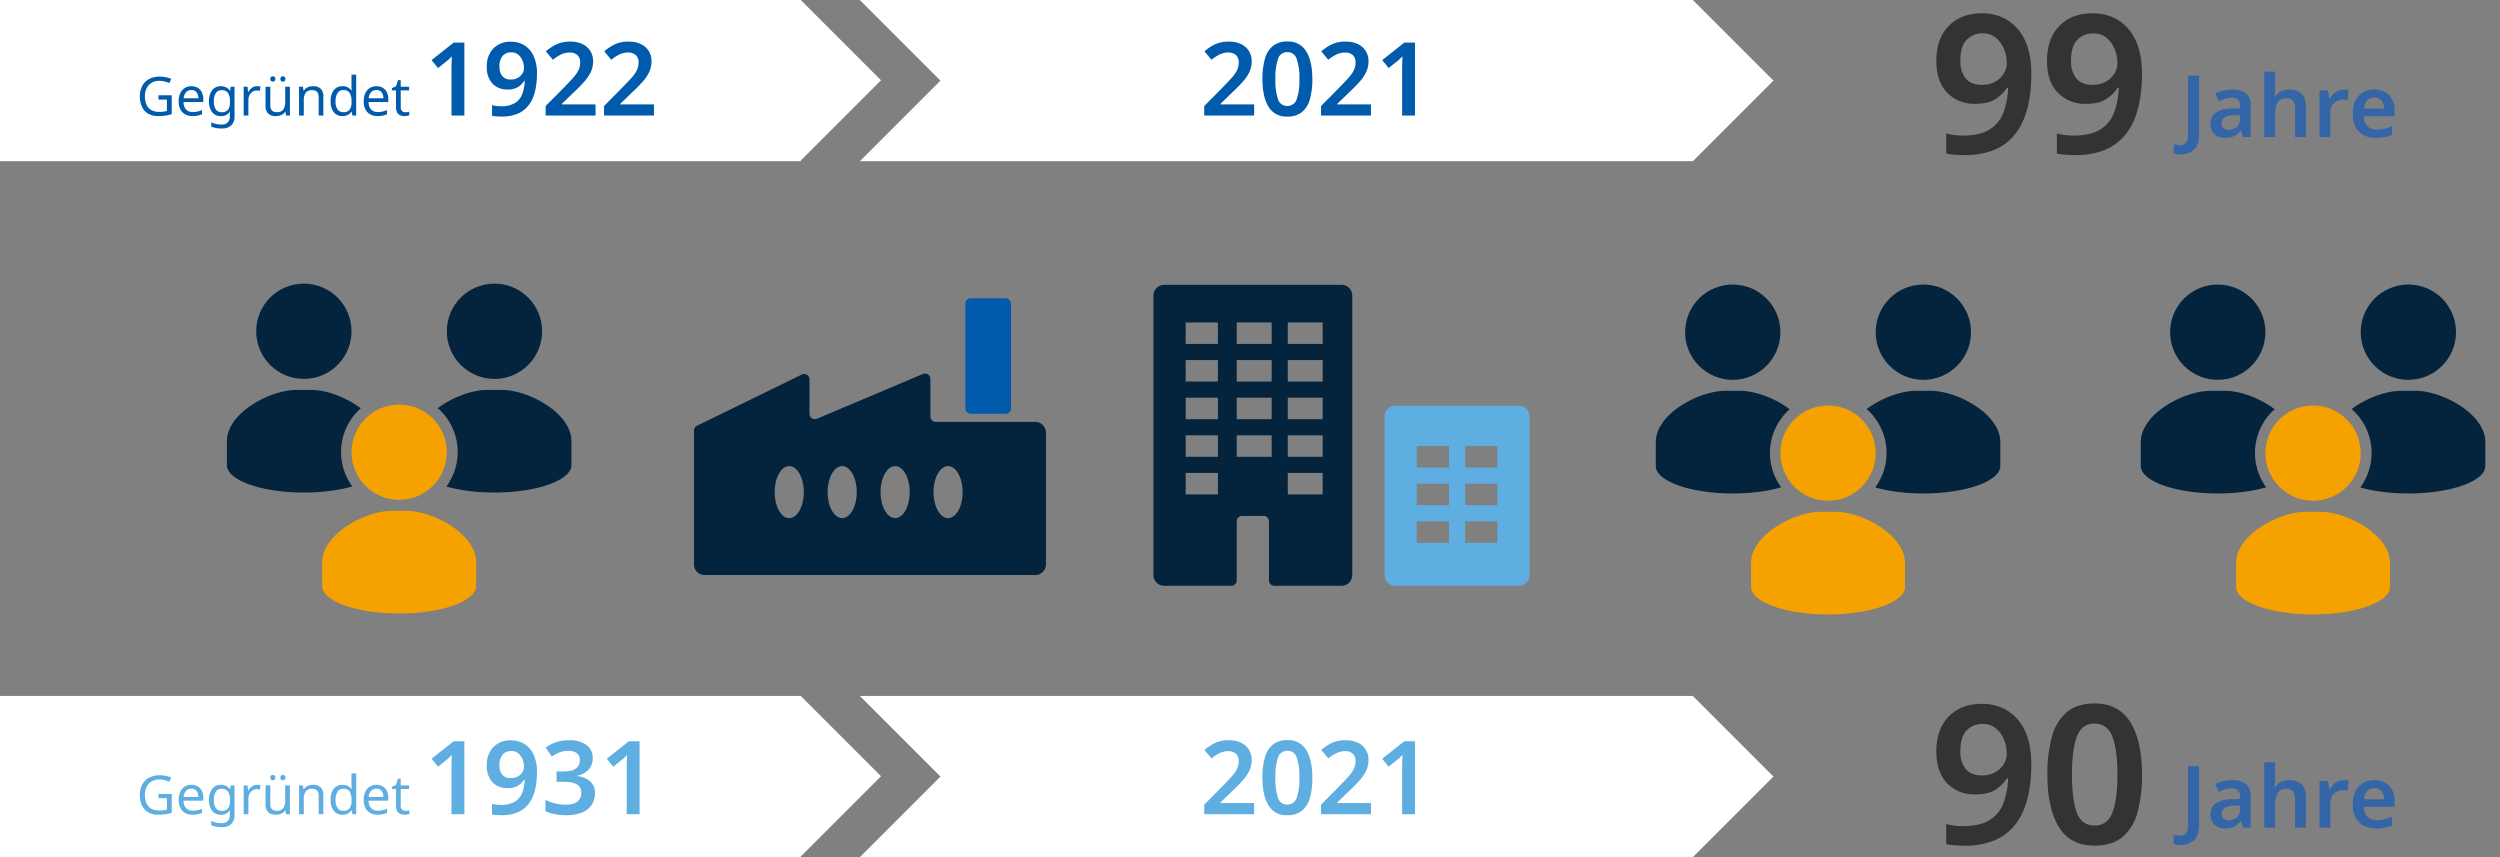 <svg xmlns="http://www.w3.org/2000/svg" xmlns:xlink="http://www.w3.org/1999/xlink" width="930.392" height="319" viewBox="0 0 930.392 319"><rect x="0" y="0" width="930.392" height="319" fill="#808080" stroke="none"/><defs><clipPath id="a"><path d="M202,40V143.672H342.5V40Zm71.011,93.936a21.716,21.716,0,1,1,21.716-21.716A21.717,21.717,0,0,1,273.011,133.936Z" transform="translate(-202 -40)" fill="#005bac"/></clipPath></defs><g transform="translate(-200 -547)"><path d="M7968,8558v-60h298l29.88,29.88L8266,8557.758V8558Z" transform="translate(-7768 -7951)" fill="#fff"/><path d="M7968,8558v-60h298l29.88,29.88L8266,8557.758V8558Z" transform="translate(-7768 -7692)" fill="#fff"/><path d="M8265,8558H7955l30-30-30-30h310v0l0,0,30,30-30,30,0,0Z" transform="translate(-7435 -7951)" fill="#fff"/><path d="M8265,8558H7955l30-30-30-30h310v0l0,0,30,30-30,30,0,0Z" transform="translate(-7435.001 -7692.002)" fill="#fff"/><path d="M-88.892-7.54h4.94v7a14.558,14.558,0,0,1-2.34.56,17.91,17.91,0,0,1-2.68.18,7.291,7.291,0,0,1-3.74-.89,5.737,5.737,0,0,1-2.31-2.54,8.973,8.973,0,0,1-.79-3.91,8.183,8.183,0,0,1,.87-3.87,6.121,6.121,0,0,1,2.53-2.56,8.21,8.21,0,0,1,4-.91,11.256,11.256,0,0,1,2.27.22,10.058,10.058,0,0,1,1.99.62l-.68,1.56a12.834,12.834,0,0,0-1.71-.57,7.709,7.709,0,0,0-1.97-.25,5.158,5.158,0,0,0-3.99,1.55,5.967,5.967,0,0,0-1.43,4.21,7.72,7.72,0,0,0,.55,3.01,4.288,4.288,0,0,0,1.73,2.04,5.83,5.83,0,0,0,3.1.73,10.893,10.893,0,0,0,1.6-.1,11.915,11.915,0,0,0,1.2-.24V-5.94h-3.14Zm12.26-3.38a4.5,4.5,0,0,1,2.36.6,3.921,3.921,0,0,1,1.53,1.69,5.769,5.769,0,0,1,.53,2.55v1.06h-7.34a4.045,4.045,0,0,0,.93,2.77,3.245,3.245,0,0,0,2.49.95,7.777,7.777,0,0,0,1.81-.19,10.208,10.208,0,0,0,1.63-.55V-.5a8.349,8.349,0,0,1-1.62.53,9.254,9.254,0,0,1-1.9.17,5.643,5.643,0,0,1-2.7-.62,4.344,4.344,0,0,1-1.81-1.84,6.364,6.364,0,0,1-.65-3.02,7.073,7.073,0,0,1,.59-3.02,4.484,4.484,0,0,1,1.66-1.94A4.542,4.542,0,0,1-76.632-10.92Zm-.02,1.44a2.544,2.544,0,0,0-1.99.81,3.818,3.818,0,0,0-.87,2.25h5.46a3.758,3.758,0,0,0-.64-2.21A2.263,2.263,0,0,0-76.652-9.48Zm10.96-1.44a4.432,4.432,0,0,1,1.91.4,3.781,3.781,0,0,1,1.45,1.22h.1l.24-1.42h1.4V.18a4.672,4.672,0,0,1-1.17,3.46,4.977,4.977,0,0,1-3.63,1.16,9.4,9.4,0,0,1-3.86-.68V2.5a8.373,8.373,0,0,0,3.96.84,2.891,2.891,0,0,0,2.17-.81,3.03,3.03,0,0,0,.79-2.21V-.1q0-.24.02-.69t.04-.63h-.08A3.713,3.713,0,0,1-65.672.2a3.933,3.933,0,0,1-3.25-1.46,6.365,6.365,0,0,1-1.17-4.08,6.477,6.477,0,0,1,1.17-4.07A3.859,3.859,0,0,1-65.692-10.92Zm.24,1.48a2.385,2.385,0,0,0-2.08,1.07,5.327,5.327,0,0,0-.74,3.05,5.34,5.34,0,0,0,.72,3.03,2.425,2.425,0,0,0,2.14,1.05,2.935,2.935,0,0,0,2.36-.87,4.311,4.311,0,0,0,.74-2.81v-.42a5.1,5.1,0,0,0-.76-3.14A2.851,2.851,0,0,0-65.452-9.44Zm13.26-1.48q.3,0,.64.03a5.117,5.117,0,0,1,.62.09l-.22,1.62a5.783,5.783,0,0,0-.58-.1,4.714,4.714,0,0,0-.58-.04,2.855,2.855,0,0,0-1.54.45A3.241,3.241,0,0,0-55-7.61a3.973,3.973,0,0,0-.43,1.89V0h-1.76V-10.72h1.44l.2,1.96h.08a5.069,5.069,0,0,1,1.33-1.52A3.1,3.1,0,0,1-52.192-10.92Zm12.22.2V0h-1.44l-.26-1.42h-.08a3.054,3.054,0,0,1-1.44,1.23,4.97,4.97,0,0,1-1.96.39,4.1,4.1,0,0,1-2.92-.93,3.935,3.935,0,0,1-.98-2.97v-7.02h1.78v6.9q0,2.56,2.38,2.56a2.791,2.791,0,0,0,2.47-1,5.049,5.049,0,0,0,.69-2.88v-5.58Zm-7.3-2.9a.935.935,0,0,1,.27-.75,1,1,0,0,1,.67-.23,1.008,1.008,0,0,1,.66.23.917.917,0,0,1,.28.75.954.954,0,0,1-.28.75.959.959,0,0,1-.66.25.949.949,0,0,1-.67-.25A.973.973,0,0,1-47.272-13.62Zm3.76,0a.935.935,0,0,1,.27-.75.969.969,0,0,1,.65-.23,1.008,1.008,0,0,1,.66.23.917.917,0,0,1,.28.75.954.954,0,0,1-.28.75.959.959,0,0,1-.66.25.923.923,0,0,1-.65-.25A.973.973,0,0,1-43.512-13.62Zm12.1,2.7a4.037,4.037,0,0,1,2.9.94,4,4,0,0,1,.98,3V0h-1.74V-6.86q0-2.58-2.4-2.58a2.764,2.764,0,0,0-2.46,1,5.108,5.108,0,0,0-.68,2.88V0h-1.76V-10.72h1.42l.26,1.46h.1a3.171,3.171,0,0,1,1.44-1.25A4.713,4.713,0,0,1-31.412-10.92Zm11,11.12a4.016,4.016,0,0,1-3.2-1.39,6.2,6.2,0,0,1-1.2-4.15A6.25,6.25,0,0,1-23.6-9.51a4.02,4.02,0,0,1,3.21-1.41,4,4,0,0,1,2.03.46,4.317,4.317,0,0,1,1.29,1.12h.12q-.04-.26-.08-.77t-.04-.81V-15.2h1.76V0h-1.42l-.26-1.44h-.08a4.151,4.151,0,0,1-1.28,1.16A3.959,3.959,0,0,1-20.412.2Zm.28-1.46a2.788,2.788,0,0,0,2.39-.93A4.7,4.7,0,0,0-17.052-5v-.32a5.884,5.884,0,0,0-.66-3.07,2.634,2.634,0,0,0-2.44-1.07,2.35,2.35,0,0,0-2.13,1.13,5.646,5.646,0,0,0-.71,3.03,5.323,5.323,0,0,0,.71,2.98A2.412,2.412,0,0,0-20.132-1.26Zm12.36-9.66a4.5,4.5,0,0,1,2.36.6,3.921,3.921,0,0,1,1.53,1.69,5.769,5.769,0,0,1,.53,2.55v1.06h-7.34a4.045,4.045,0,0,0,.93,2.77,3.245,3.245,0,0,0,2.49.95,7.777,7.777,0,0,0,1.81-.19,10.208,10.208,0,0,0,1.63-.55V-.5a8.349,8.349,0,0,1-1.62.53,9.254,9.254,0,0,1-1.9.17,5.643,5.643,0,0,1-2.7-.62,4.344,4.344,0,0,1-1.81-1.84,6.364,6.364,0,0,1-.65-3.02,7.073,7.073,0,0,1,.59-3.02,4.484,4.484,0,0,1,1.66-1.94A4.542,4.542,0,0,1-7.772-10.92Zm-.02,1.44a2.544,2.544,0,0,0-1.99.81,3.818,3.818,0,0,0-.87,2.25h5.46a3.758,3.758,0,0,0-.64-2.21A2.263,2.263,0,0,0-7.792-9.48ZM2.948-1.24a5.8,5.8,0,0,0,.82-.06,3.2,3.2,0,0,0,.68-.16V-.12a2.993,2.993,0,0,1-.8.23,5.865,5.865,0,0,1-1,.09A4.061,4.061,0,0,1,1.1-.09,2.4,2.4,0,0,1-.052-1.1a3.882,3.882,0,0,1-.44-2.02V-9.36h-1.52v-.84l1.54-.7.7-2.28h1.04v2.46h3.1v1.36h-3.1v6.2a1.976,1.976,0,0,0,.47,1.45A1.638,1.638,0,0,0,2.948-1.24Zm22,1.24H20.158V-16.91q0-1.216.038-2.584t.114-2.546q-.38.38-.931.912a13.713,13.713,0,0,1-1.2,1.026l-3.04,2.432-2.394-2.964,8.208-6.5h3.99ZM51.964-15.542a31.336,31.336,0,0,1-.342,4.617,18.5,18.5,0,0,1-1.178,4.332,11.748,11.748,0,0,1-2.318,3.61,10.12,10.12,0,0,1-3.781,2.47A15.4,15.4,0,0,1,38.778.38q-.76,0-1.824-.076a11.256,11.256,0,0,1-1.71-.228V-3.876a12.015,12.015,0,0,0,3.268.418,9.724,9.724,0,0,0,5.32-1.235,6.629,6.629,0,0,0,2.679-3.363,15.856,15.856,0,0,0,.893-4.788h-.228a7.656,7.656,0,0,1-2.242,2.223,7.123,7.123,0,0,1-3.952.931,7.35,7.35,0,0,1-5.567-2.2,8.654,8.654,0,0,1-2.109-6.232,9.4,9.4,0,0,1,2.432-6.859,8.769,8.769,0,0,1,6.574-2.489A9.412,9.412,0,0,1,47.2-26.182a9,9,0,0,1,3.477,3.933A15.251,15.251,0,0,1,51.964-15.542Zm-9.576-7.98a4.135,4.135,0,0,0-3.154,1.292A5.717,5.717,0,0,0,38.018-18.2a5.385,5.385,0,0,0,1.045,3.515,3.913,3.913,0,0,0,3.211,1.273,5.137,5.137,0,0,0,2.584-.627,4.517,4.517,0,0,0,1.691-1.615,3.891,3.891,0,0,0,.589-2.014,7.3,7.3,0,0,0-.532-2.736,5.617,5.617,0,0,0-1.577-2.223A3.922,3.922,0,0,0,42.388-23.522ZM73.776,0H55.194V-3.534l6.916-6.992q2.052-2.09,3.363-3.572a12.423,12.423,0,0,0,1.938-2.793,6.476,6.476,0,0,0,.627-2.831,3.548,3.548,0,0,0-1.045-2.793,4.1,4.1,0,0,0-2.831-.931,7.353,7.353,0,0,0-3.192.7,15.567,15.567,0,0,0-3.078,1.995L55.27-23.9a19.107,19.107,0,0,1,3.781-2.527,11.737,11.737,0,0,1,5.377-1.083,10.057,10.057,0,0,1,4.5.931A6.964,6.964,0,0,1,71.838-24a7.021,7.021,0,0,1,1.026,3.781,9.324,9.324,0,0,1-.874,4.047,15.585,15.585,0,0,1-2.527,3.686Q67.81-10.64,65.53-8.512L61.236-4.37v.228h12.54ZM95.512,0H76.93V-3.534l6.916-6.992q2.052-2.09,3.363-3.572a12.423,12.423,0,0,0,1.938-2.793,6.476,6.476,0,0,0,.627-2.831,3.548,3.548,0,0,0-1.045-2.793,4.1,4.1,0,0,0-2.831-.931,7.353,7.353,0,0,0-3.192.7,15.567,15.567,0,0,0-3.078,1.995L77.006-23.9a19.107,19.107,0,0,1,3.781-2.527,11.737,11.737,0,0,1,5.377-1.083,10.057,10.057,0,0,1,4.5.931A6.964,6.964,0,0,1,93.574-24,7.021,7.021,0,0,1,94.6-20.216a9.324,9.324,0,0,1-.874,4.047A15.585,15.585,0,0,1,91.2-12.483q-1.653,1.843-3.933,3.971L82.972-4.37v.228h12.54Z" transform="translate(347.87 590)" fill="#005bac"/><path d="M-23.256,0H-41.838V-3.534l6.916-6.992q2.052-2.09,3.363-3.572a12.424,12.424,0,0,0,1.938-2.793,6.476,6.476,0,0,0,.627-2.831,3.548,3.548,0,0,0-1.045-2.793,4.1,4.1,0,0,0-2.831-.931,7.353,7.353,0,0,0-3.192.7,15.567,15.567,0,0,0-3.078,1.995L-41.762-23.9a19.107,19.107,0,0,1,3.781-2.527A11.737,11.737,0,0,1-32.6-27.512a10.057,10.057,0,0,1,4.5.931A6.964,6.964,0,0,1-25.194-24a7.021,7.021,0,0,1,1.026,3.781,9.324,9.324,0,0,1-.874,4.047,15.585,15.585,0,0,1-2.527,3.686Q-29.222-10.64-31.5-8.512L-35.8-4.37v.228h12.54ZM-1.6-13.566A26.885,26.885,0,0,1-2.508-6.08,9.357,9.357,0,0,1-5.472-1.292,8.338,8.338,0,0,1-10.906.38a7.633,7.633,0,0,1-7.03-3.686q-2.242-3.686-2.242-10.26a27.092,27.092,0,0,1,.912-7.505,9.422,9.422,0,0,1,2.945-4.807,8.259,8.259,0,0,1,5.415-1.672,7.687,7.687,0,0,1,7.03,3.686Q-1.6-20.178-1.6-13.566Zm-13.756,0a21.93,21.93,0,0,0,.969,7.486,3.5,3.5,0,0,0,3.477,2.508A3.537,3.537,0,0,0-7.429-6.061a21.138,21.138,0,0,0,1.007-7.505,21.33,21.33,0,0,0-1.007-7.505A3.541,3.541,0,0,0-10.906-23.6a3.5,3.5,0,0,0-3.477,2.527A22.1,22.1,0,0,0-15.352-13.566ZM20.216,0H1.634V-3.534L8.55-10.526q2.052-2.09,3.363-3.572a12.423,12.423,0,0,0,1.938-2.793,6.476,6.476,0,0,0,.627-2.831,3.548,3.548,0,0,0-1.045-2.793,4.1,4.1,0,0,0-2.831-.931,7.353,7.353,0,0,0-3.192.7,15.567,15.567,0,0,0-3.078,1.995L1.71-23.9a19.107,19.107,0,0,1,3.781-2.527,11.737,11.737,0,0,1,5.377-1.083,10.057,10.057,0,0,1,4.5.931A6.964,6.964,0,0,1,18.278-24,7.021,7.021,0,0,1,19.3-20.216a9.324,9.324,0,0,1-.874,4.047A15.585,15.585,0,0,1,15.9-12.483Q14.25-10.64,11.97-8.512L7.676-4.37v.228h12.54ZM36.594,0H31.806V-16.91q0-1.216.038-2.584t.114-2.546q-.38.38-.931.912a13.713,13.713,0,0,1-1.2,1.026L26.79-17.67,24.4-20.634l8.208-6.5h3.99Z" transform="translate(690 590)" fill="#005bac"/><path d="M-88.892-7.54h4.94v7a14.558,14.558,0,0,1-2.34.56,17.91,17.91,0,0,1-2.68.18,7.291,7.291,0,0,1-3.74-.89,5.737,5.737,0,0,1-2.31-2.54,8.973,8.973,0,0,1-.79-3.91,8.183,8.183,0,0,1,.87-3.87,6.121,6.121,0,0,1,2.53-2.56,8.21,8.21,0,0,1,4-.91,11.256,11.256,0,0,1,2.27.22,10.058,10.058,0,0,1,1.99.62l-.68,1.56a12.834,12.834,0,0,0-1.71-.57,7.709,7.709,0,0,0-1.97-.25,5.158,5.158,0,0,0-3.99,1.55,5.967,5.967,0,0,0-1.43,4.21,7.72,7.72,0,0,0,.55,3.01,4.288,4.288,0,0,0,1.73,2.04,5.83,5.83,0,0,0,3.1.73,10.893,10.893,0,0,0,1.6-.1,11.915,11.915,0,0,0,1.2-.24V-5.94h-3.14Zm12.26-3.38a4.5,4.5,0,0,1,2.36.6,3.921,3.921,0,0,1,1.53,1.69,5.769,5.769,0,0,1,.53,2.55v1.06h-7.34a4.045,4.045,0,0,0,.93,2.77,3.245,3.245,0,0,0,2.49.95,7.777,7.777,0,0,0,1.81-.19,10.208,10.208,0,0,0,1.63-.55V-.5a8.349,8.349,0,0,1-1.62.53,9.254,9.254,0,0,1-1.9.17,5.643,5.643,0,0,1-2.7-.62,4.344,4.344,0,0,1-1.81-1.84,6.364,6.364,0,0,1-.65-3.02,7.073,7.073,0,0,1,.59-3.02,4.484,4.484,0,0,1,1.66-1.94A4.542,4.542,0,0,1-76.632-10.92Zm-.02,1.44a2.544,2.544,0,0,0-1.99.81,3.818,3.818,0,0,0-.87,2.25h5.46a3.758,3.758,0,0,0-.64-2.21A2.263,2.263,0,0,0-76.652-9.48Zm10.96-1.44a4.432,4.432,0,0,1,1.91.4,3.781,3.781,0,0,1,1.45,1.22h.1l.24-1.42h1.4V.18a4.672,4.672,0,0,1-1.17,3.46,4.977,4.977,0,0,1-3.63,1.16,9.4,9.4,0,0,1-3.86-.68V2.5a8.373,8.373,0,0,0,3.96.84,2.891,2.891,0,0,0,2.17-.81,3.03,3.03,0,0,0,.79-2.21V-.1q0-.24.02-.69t.04-.63h-.08A3.713,3.713,0,0,1-65.672.2a3.933,3.933,0,0,1-3.25-1.46,6.365,6.365,0,0,1-1.17-4.08,6.477,6.477,0,0,1,1.17-4.07A3.859,3.859,0,0,1-65.692-10.92Zm.24,1.48a2.385,2.385,0,0,0-2.08,1.07,5.327,5.327,0,0,0-.74,3.05,5.34,5.34,0,0,0,.72,3.03,2.425,2.425,0,0,0,2.14,1.05,2.935,2.935,0,0,0,2.36-.87,4.311,4.311,0,0,0,.74-2.81v-.42a5.1,5.1,0,0,0-.76-3.14A2.851,2.851,0,0,0-65.452-9.44Zm13.26-1.48q.3,0,.64.03a5.117,5.117,0,0,1,.62.09l-.22,1.62a5.783,5.783,0,0,0-.58-.1,4.714,4.714,0,0,0-.58-.04,2.855,2.855,0,0,0-1.54.45A3.241,3.241,0,0,0-55-7.61a3.973,3.973,0,0,0-.43,1.89V0h-1.76V-10.72h1.44l.2,1.96h.08a5.069,5.069,0,0,1,1.33-1.52A3.1,3.1,0,0,1-52.192-10.92Zm12.22.2V0h-1.44l-.26-1.42h-.08a3.054,3.054,0,0,1-1.44,1.23,4.97,4.97,0,0,1-1.96.39,4.1,4.1,0,0,1-2.92-.93,3.935,3.935,0,0,1-.98-2.97v-7.02h1.78v6.9q0,2.56,2.38,2.56a2.791,2.791,0,0,0,2.47-1,5.049,5.049,0,0,0,.69-2.88v-5.58Zm-7.3-2.9a.935.935,0,0,1,.27-.75,1,1,0,0,1,.67-.23,1.008,1.008,0,0,1,.66.23.917.917,0,0,1,.28.75.954.954,0,0,1-.28.75.959.959,0,0,1-.66.25.949.949,0,0,1-.67-.25A.973.973,0,0,1-47.272-13.62Zm3.76,0a.935.935,0,0,1,.27-.75.969.969,0,0,1,.65-.23,1.008,1.008,0,0,1,.66.23.917.917,0,0,1,.28.75.954.954,0,0,1-.28.75.959.959,0,0,1-.66.25.923.923,0,0,1-.65-.25A.973.973,0,0,1-43.512-13.62Zm12.1,2.7a4.037,4.037,0,0,1,2.9.94,4,4,0,0,1,.98,3V0h-1.74V-6.86q0-2.58-2.4-2.58a2.764,2.764,0,0,0-2.46,1,5.108,5.108,0,0,0-.68,2.88V0h-1.76V-10.72h1.42l.26,1.46h.1a3.171,3.171,0,0,1,1.44-1.25A4.713,4.713,0,0,1-31.412-10.92Zm11,11.12a4.016,4.016,0,0,1-3.2-1.39,6.2,6.2,0,0,1-1.2-4.15A6.25,6.25,0,0,1-23.6-9.51a4.02,4.02,0,0,1,3.21-1.41,4,4,0,0,1,2.03.46,4.317,4.317,0,0,1,1.29,1.12h.12q-.04-.26-.08-.77t-.04-.81V-15.2h1.76V0h-1.42l-.26-1.44h-.08a4.151,4.151,0,0,1-1.28,1.16A3.959,3.959,0,0,1-20.412.2Zm.28-1.46a2.788,2.788,0,0,0,2.39-.93A4.7,4.7,0,0,0-17.052-5v-.32a5.884,5.884,0,0,0-.66-3.07,2.634,2.634,0,0,0-2.44-1.07,2.35,2.35,0,0,0-2.13,1.13,5.646,5.646,0,0,0-.71,3.03,5.323,5.323,0,0,0,.71,2.98A2.412,2.412,0,0,0-20.132-1.26Zm12.36-9.66a4.5,4.5,0,0,1,2.36.6,3.921,3.921,0,0,1,1.53,1.69,5.769,5.769,0,0,1,.53,2.55v1.06h-7.34a4.045,4.045,0,0,0,.93,2.77,3.245,3.245,0,0,0,2.49.95,7.777,7.777,0,0,0,1.81-.19,10.208,10.208,0,0,0,1.63-.55V-.5a8.349,8.349,0,0,1-1.62.53,9.254,9.254,0,0,1-1.9.17,5.643,5.643,0,0,1-2.7-.62,4.344,4.344,0,0,1-1.81-1.84,6.364,6.364,0,0,1-.65-3.02,7.073,7.073,0,0,1,.59-3.02,4.484,4.484,0,0,1,1.66-1.94A4.542,4.542,0,0,1-7.772-10.92Zm-.02,1.44a2.544,2.544,0,0,0-1.99.81,3.818,3.818,0,0,0-.87,2.25h5.46a3.758,3.758,0,0,0-.64-2.21A2.263,2.263,0,0,0-7.792-9.48ZM2.948-1.24a5.8,5.8,0,0,0,.82-.06,3.2,3.2,0,0,0,.68-.16V-.12a2.993,2.993,0,0,1-.8.23,5.865,5.865,0,0,1-1,.09A4.061,4.061,0,0,1,1.1-.09,2.4,2.4,0,0,1-.052-1.1a3.882,3.882,0,0,1-.44-2.02V-9.36h-1.52v-.84l1.54-.7.7-2.28h1.04v2.46h3.1v1.36h-3.1v6.2a1.976,1.976,0,0,0,.47,1.45A1.638,1.638,0,0,0,2.948-1.24Zm22,1.24H20.158V-16.91q0-1.216.038-2.584t.114-2.546q-.38.38-.931.912a13.713,13.713,0,0,1-1.2,1.026l-3.04,2.432-2.394-2.964,8.208-6.5h3.99ZM51.964-15.542a31.336,31.336,0,0,1-.342,4.617,18.5,18.5,0,0,1-1.178,4.332,11.748,11.748,0,0,1-2.318,3.61,10.12,10.12,0,0,1-3.781,2.47A15.4,15.4,0,0,1,38.778.38q-.76,0-1.824-.076a11.256,11.256,0,0,1-1.71-.228V-3.876a12.015,12.015,0,0,0,3.268.418,9.724,9.724,0,0,0,5.32-1.235,6.629,6.629,0,0,0,2.679-3.363,15.856,15.856,0,0,0,.893-4.788h-.228a7.656,7.656,0,0,1-2.242,2.223,7.123,7.123,0,0,1-3.952.931,7.35,7.35,0,0,1-5.567-2.2,8.654,8.654,0,0,1-2.109-6.232,9.4,9.4,0,0,1,2.432-6.859,8.769,8.769,0,0,1,6.574-2.489A9.412,9.412,0,0,1,47.2-26.182a9,9,0,0,1,3.477,3.933A15.251,15.251,0,0,1,51.964-15.542Zm-9.576-7.98a4.135,4.135,0,0,0-3.154,1.292A5.717,5.717,0,0,0,38.018-18.2a5.385,5.385,0,0,0,1.045,3.515,3.913,3.913,0,0,0,3.211,1.273,5.137,5.137,0,0,0,2.584-.627,4.517,4.517,0,0,0,1.691-1.615,3.891,3.891,0,0,0,.589-2.014,7.3,7.3,0,0,0-.532-2.736,5.617,5.617,0,0,0-1.577-2.223A3.922,3.922,0,0,0,42.388-23.522Zm30.324,2.584A6.062,6.062,0,0,1,71.1-16.511a8.149,8.149,0,0,1-4.161,2.223v.114a8.393,8.393,0,0,1,4.94,2.052,5.734,5.734,0,0,1,1.672,4.294,7.915,7.915,0,0,1-1.14,4.218A7.611,7.611,0,0,1,68.893-.684,15.007,15.007,0,0,1,62.794.38,21.913,21.913,0,0,1,58.671.019,15.706,15.706,0,0,1,55.118-1.1V-5.32a16.069,16.069,0,0,0,3.648,1.33,15.961,15.961,0,0,0,3.648.456q3.306,0,4.674-1.2a4.186,4.186,0,0,0,1.368-3.325,3.292,3.292,0,0,0-1.6-3q-1.6-.988-5.32-.988H59.26v-3.838h2.318q3.61,0,4.978-1.178a3.827,3.827,0,0,0,1.368-3.04,3.173,3.173,0,0,0-1.064-2.546,4.8,4.8,0,0,0-3.192-.912,8.583,8.583,0,0,0-3.534.665,20.032,20.032,0,0,0-2.66,1.425l-2.28-3.306a15.312,15.312,0,0,1,3.686-1.938,14.274,14.274,0,0,1,5.016-.8,10.417,10.417,0,0,1,6.517,1.786A5.752,5.752,0,0,1,72.712-20.938ZM90.154,0H85.366V-16.91q0-1.216.038-2.584t.114-2.546q-.38.38-.931.912a13.713,13.713,0,0,1-1.2,1.026L80.35-17.67l-2.394-2.964,8.208-6.5h3.99Z" transform="translate(347.87 850)" fill="#5eaee1"/><path d="M-23.256,0H-41.838V-3.534l6.916-6.992q2.052-2.09,3.363-3.572a12.424,12.424,0,0,0,1.938-2.793,6.476,6.476,0,0,0,.627-2.831,3.548,3.548,0,0,0-1.045-2.793,4.1,4.1,0,0,0-2.831-.931,7.353,7.353,0,0,0-3.192.7,15.567,15.567,0,0,0-3.078,1.995L-41.762-23.9a19.107,19.107,0,0,1,3.781-2.527A11.737,11.737,0,0,1-32.6-27.512a10.057,10.057,0,0,1,4.5.931A6.964,6.964,0,0,1-25.194-24a7.021,7.021,0,0,1,1.026,3.781,9.324,9.324,0,0,1-.874,4.047,15.585,15.585,0,0,1-2.527,3.686Q-29.222-10.64-31.5-8.512L-35.8-4.37v.228h12.54ZM-1.6-13.566A26.885,26.885,0,0,1-2.508-6.08,9.357,9.357,0,0,1-5.472-1.292,8.338,8.338,0,0,1-10.906.38a7.633,7.633,0,0,1-7.03-3.686q-2.242-3.686-2.242-10.26a27.092,27.092,0,0,1,.912-7.505,9.422,9.422,0,0,1,2.945-4.807,8.259,8.259,0,0,1,5.415-1.672,7.687,7.687,0,0,1,7.03,3.686Q-1.6-20.178-1.6-13.566Zm-13.756,0a21.93,21.93,0,0,0,.969,7.486,3.5,3.5,0,0,0,3.477,2.508A3.537,3.537,0,0,0-7.429-6.061a21.138,21.138,0,0,0,1.007-7.505,21.33,21.33,0,0,0-1.007-7.505A3.541,3.541,0,0,0-10.906-23.6a3.5,3.5,0,0,0-3.477,2.527A22.1,22.1,0,0,0-15.352-13.566ZM20.216,0H1.634V-3.534L8.55-10.526q2.052-2.09,3.363-3.572a12.423,12.423,0,0,0,1.938-2.793,6.476,6.476,0,0,0,.627-2.831,3.548,3.548,0,0,0-1.045-2.793,4.1,4.1,0,0,0-2.831-.931,7.353,7.353,0,0,0-3.192.7,15.567,15.567,0,0,0-3.078,1.995L1.71-23.9a19.107,19.107,0,0,1,3.781-2.527,11.737,11.737,0,0,1,5.377-1.083,10.057,10.057,0,0,1,4.5.931A6.964,6.964,0,0,1,18.278-24,7.021,7.021,0,0,1,19.3-20.216a9.324,9.324,0,0,1-.874,4.047A15.585,15.585,0,0,1,15.9-12.483Q14.25-10.64,11.97-8.512L7.676-4.37v.228h12.54ZM36.594,0H31.806V-16.91q0-1.216.038-2.584t.114-2.546q-.38.38-.931.912a13.713,13.713,0,0,1-1.2,1.026L26.79-17.67,24.4-20.634l8.208-6.5h3.99Z" transform="translate(690 850)" fill="#5eaee1"/><path d="M-3.024-29.448A59.374,59.374,0,0,1-3.672-20.7,35.06,35.06,0,0,1-5.9-12.492,22.259,22.259,0,0,1-10.3-5.652,19.174,19.174,0,0,1-17.46-.972,29.187,29.187,0,0,1-28.008.72q-1.44,0-3.456-.144A21.327,21.327,0,0,1-34.7.144V-7.344a22.766,22.766,0,0,0,6.192.792q6.48,0,10.08-2.34a12.559,12.559,0,0,0,5.076-6.372,30.043,30.043,0,0,0,1.692-9.072H-12.1a14.507,14.507,0,0,1-4.248,4.212q-2.664,1.764-7.488,1.764A13.927,13.927,0,0,1-34.38-22.536q-4-4.176-4-11.808,0-8.28,4.608-13t12.456-4.716a17.834,17.834,0,0,1,9.252,2.448,17.053,17.053,0,0,1,6.588,7.452Q-3.024-37.152-3.024-29.448Zm-18.144-15.12a7.834,7.834,0,0,0-5.976,2.448q-2.3,2.448-2.3,7.632a10.2,10.2,0,0,0,1.98,6.66q1.98,2.412,6.084,2.412a9.733,9.733,0,0,0,4.9-1.188,8.558,8.558,0,0,0,3.2-3.06,7.372,7.372,0,0,0,1.116-3.816,13.839,13.839,0,0,0-1.008-5.184,10.642,10.642,0,0,0-2.988-4.212A7.432,7.432,0,0,0-21.168-44.568ZM38.16-29.448a59.374,59.374,0,0,1-.648,8.748,35.061,35.061,0,0,1-2.232,8.208,22.259,22.259,0,0,1-4.392,6.84,19.174,19.174,0,0,1-7.164,4.68A29.187,29.187,0,0,1,13.176.72Q11.736.72,9.72.576A21.327,21.327,0,0,1,6.48.144V-7.344a22.766,22.766,0,0,0,6.192.792q6.48,0,10.08-2.34a12.559,12.559,0,0,0,5.076-6.372,30.043,30.043,0,0,0,1.692-9.072h-.432a14.507,14.507,0,0,1-4.248,4.212q-2.664,1.764-7.488,1.764A13.927,13.927,0,0,1,6.8-22.536q-4-4.176-4-11.808,0-8.28,4.608-13t12.456-4.716a17.834,17.834,0,0,1,9.252,2.448,17.053,17.053,0,0,1,6.588,7.452Q38.16-37.152,38.16-29.448ZM20.016-44.568A7.834,7.834,0,0,0,14.04-42.12q-2.3,2.448-2.3,7.632a10.2,10.2,0,0,0,1.98,6.66q1.98,2.412,6.084,2.412A9.733,9.733,0,0,0,24.7-26.6a8.558,8.558,0,0,0,3.2-3.06,7.372,7.372,0,0,0,1.116-3.816,13.839,13.839,0,0,0-1.008-5.184,10.642,10.642,0,0,0-2.988-4.212A7.432,7.432,0,0,0,20.016-44.568Z" transform="translate(959 604)" fill="#333"/><path d="M-3.024-29.448A59.374,59.374,0,0,1-3.672-20.7,35.06,35.06,0,0,1-5.9-12.492,22.259,22.259,0,0,1-10.3-5.652,19.174,19.174,0,0,1-17.46-.972,29.187,29.187,0,0,1-28.008.72q-1.44,0-3.456-.144A21.327,21.327,0,0,1-34.7.144V-7.344a22.766,22.766,0,0,0,6.192.792q6.48,0,10.08-2.34a12.559,12.559,0,0,0,5.076-6.372,30.043,30.043,0,0,0,1.692-9.072H-12.1a14.507,14.507,0,0,1-4.248,4.212q-2.664,1.764-7.488,1.764A13.927,13.927,0,0,1-34.38-22.536q-4-4.176-4-11.808,0-8.28,4.608-13t12.456-4.716a17.834,17.834,0,0,1,9.252,2.448,17.053,17.053,0,0,1,6.588,7.452Q-3.024-37.152-3.024-29.448Zm-18.144-15.12a7.834,7.834,0,0,0-5.976,2.448q-2.3,2.448-2.3,7.632a10.2,10.2,0,0,0,1.98,6.66q1.98,2.412,6.084,2.412a9.733,9.733,0,0,0,4.9-1.188,8.558,8.558,0,0,0,3.2-3.06,7.372,7.372,0,0,0,1.116-3.816,13.839,13.839,0,0,0-1.008-5.184,10.642,10.642,0,0,0-2.988-4.212A7.432,7.432,0,0,0-21.168-44.568ZM38.16-25.7A50.94,50.94,0,0,1,36.432-11.52a17.729,17.729,0,0,1-5.616,9.072Q26.928.72,20.52.72,11.448.72,7.2-6.264T2.952-25.7A51.331,51.331,0,0,1,4.68-39.924a17.853,17.853,0,0,1,5.58-9.108Q14.112-52.2,20.52-52.2q9,0,13.32,6.984T38.16-25.7ZM12.1-25.7q0,9.432,1.836,14.184T20.52-6.768q4.68,0,6.588-4.716T29.016-25.7q0-9.432-1.908-14.22T20.52-44.712q-4.752,0-6.588,4.788T12.1-25.7Z" transform="translate(959 861)" fill="#333"/><path d="M-40.368,6.464a10.88,10.88,0,0,1-1.552-.1,6.687,6.687,0,0,1-1.136-.256V2.688q.512.128,1.088.224a7.394,7.394,0,0,0,1.216.1,3.56,3.56,0,0,0,1.52-.32,2.361,2.361,0,0,0,1.1-1.184A5.829,5.829,0,0,0-37.712-.96V-22.848h4.1V-1.056q0,4-1.872,5.76A6.835,6.835,0,0,1-40.368,6.464Zm19.136-24.128a7.727,7.727,0,0,1,5.1,1.472,5.617,5.617,0,0,1,1.744,4.544V0h-2.848l-.8-2.4h-.128A7.631,7.631,0,0,1-20.528-.336,7.347,7.347,0,0,1-23.92.32,5.752,5.752,0,0,1-27.792-.992a5.056,5.056,0,0,1-1.536-4.064A4.558,4.558,0,0,1-27.36-9.088a11.514,11.514,0,0,1,5.968-1.5l3.008-.1v-.864a3.02,3.02,0,0,0-.8-2.368,3.279,3.279,0,0,0-2.24-.7,8.52,8.52,0,0,0-2.512.368,19.171,19.171,0,0,0-2.384.912L-27.6-16.16a13.275,13.275,0,0,1,2.928-1.088A14,14,0,0,1-21.232-17.664Zm2.848,9.472-2.112.064a6.5,6.5,0,0,0-3.68.912A2.658,2.658,0,0,0-25.2-5.024a2.057,2.057,0,0,0,.72,1.776,3.146,3.146,0,0,0,1.9.528A4.509,4.509,0,0,0-19.6-3.728,3.663,3.663,0,0,0-18.384-6.72ZM-5.3-24.32v5.792q0,1.024-.08,2t-.144,1.456h.256a5.178,5.178,0,0,1,2.176-1.952,6.833,6.833,0,0,1,2.976-.64A6.578,6.578,0,0,1,4.5-16.144Q6.16-14.624,6.16-11.3V0H2.128V-10.5a4.682,4.682,0,0,0-.768-2.928A2.905,2.905,0,0,0-1.072-14.4,3.521,3.521,0,0,0-4.4-12.864,8.79,8.79,0,0,0-5.3-8.48V0H-9.328V-24.32Zm25.6,6.656q.416,0,.928.048t.832.112l-.352,3.744q-.32-.064-.784-.112a7.824,7.824,0,0,0-.784-.048,5.558,5.558,0,0,0-2.4.528,4.256,4.256,0,0,0-1.808,1.616,5.128,5.128,0,0,0-.688,2.784V0H11.216V-17.344h3.1l.576,3.008h.192A7.266,7.266,0,0,1,17.2-16.688,5.145,5.145,0,0,1,20.3-17.664Zm11.3,0a7.362,7.362,0,0,1,5.52,2.08,7.937,7.937,0,0,1,2.032,5.792v2.048H27.7A5.286,5.286,0,0,0,29.008-4.08a4.572,4.572,0,0,0,3.456,1.3,12.418,12.418,0,0,0,3.008-.336A16.1,16.1,0,0,0,38.224-4.1V-.864a11.808,11.808,0,0,1-2.656.9,16.317,16.317,0,0,1-3.3.288A9.962,9.962,0,0,1,27.76-.656,7.073,7.073,0,0,1,24.7-3.6a10,10,0,0,1-1.1-4.944q0-4.448,2.192-6.784A7.59,7.59,0,0,1,31.6-17.664Zm0,2.976a3.511,3.511,0,0,0-2.64,1.04,4.842,4.842,0,0,0-1.168,3.088h7.456a4.935,4.935,0,0,0-.912-2.96A3.2,3.2,0,0,0,31.6-14.688Z" transform="translate(1052 598)" fill="#3465a7"/><path d="M-40.368,6.464a10.88,10.88,0,0,1-1.552-.1,6.687,6.687,0,0,1-1.136-.256V2.688q.512.128,1.088.224a7.394,7.394,0,0,0,1.216.1,3.56,3.56,0,0,0,1.52-.32,2.361,2.361,0,0,0,1.1-1.184A5.829,5.829,0,0,0-37.712-.96V-22.848h4.1V-1.056q0,4-1.872,5.76A6.835,6.835,0,0,1-40.368,6.464Zm19.136-24.128a7.727,7.727,0,0,1,5.1,1.472,5.617,5.617,0,0,1,1.744,4.544V0h-2.848l-.8-2.4h-.128A7.631,7.631,0,0,1-20.528-.336,7.347,7.347,0,0,1-23.92.32,5.752,5.752,0,0,1-27.792-.992a5.056,5.056,0,0,1-1.536-4.064A4.558,4.558,0,0,1-27.36-9.088a11.514,11.514,0,0,1,5.968-1.5l3.008-.1v-.864a3.02,3.02,0,0,0-.8-2.368,3.279,3.279,0,0,0-2.24-.7,8.52,8.52,0,0,0-2.512.368,19.171,19.171,0,0,0-2.384.912L-27.6-16.16a13.275,13.275,0,0,1,2.928-1.088A14,14,0,0,1-21.232-17.664Zm2.848,9.472-2.112.064a6.5,6.5,0,0,0-3.68.912A2.658,2.658,0,0,0-25.2-5.024a2.057,2.057,0,0,0,.72,1.776,3.146,3.146,0,0,0,1.9.528A4.509,4.509,0,0,0-19.6-3.728,3.663,3.663,0,0,0-18.384-6.72ZM-5.3-24.32v5.792q0,1.024-.08,2t-.144,1.456h.256a5.178,5.178,0,0,1,2.176-1.952,6.833,6.833,0,0,1,2.976-.64A6.578,6.578,0,0,1,4.5-16.144Q6.16-14.624,6.16-11.3V0H2.128V-10.5a4.682,4.682,0,0,0-.768-2.928A2.905,2.905,0,0,0-1.072-14.4,3.521,3.521,0,0,0-4.4-12.864,8.79,8.79,0,0,0-5.3-8.48V0H-9.328V-24.32Zm25.6,6.656q.416,0,.928.048t.832.112l-.352,3.744q-.32-.064-.784-.112a7.824,7.824,0,0,0-.784-.048,5.558,5.558,0,0,0-2.4.528,4.256,4.256,0,0,0-1.808,1.616,5.128,5.128,0,0,0-.688,2.784V0H11.216V-17.344h3.1l.576,3.008h.192A7.266,7.266,0,0,1,17.2-16.688,5.145,5.145,0,0,1,20.3-17.664Zm11.3,0a7.362,7.362,0,0,1,5.52,2.08,7.937,7.937,0,0,1,2.032,5.792v2.048H27.7A5.286,5.286,0,0,0,29.008-4.08a4.572,4.572,0,0,0,3.456,1.3,12.418,12.418,0,0,0,3.008-.336A16.1,16.1,0,0,0,38.224-4.1V-.864a11.808,11.808,0,0,1-2.656.9,16.317,16.317,0,0,1-3.3.288A9.962,9.962,0,0,1,27.76-.656,7.073,7.073,0,0,1,24.7-3.6a10,10,0,0,1-1.1-4.944q0-4.448,2.192-6.784A7.59,7.59,0,0,1,31.6-17.664Zm0,2.976a3.511,3.511,0,0,0-2.64,1.04,4.842,4.842,0,0,0-1.168,3.088h7.456a4.935,4.935,0,0,0-.912-2.96A3.2,3.2,0,0,0,31.6-14.688Z" transform="translate(1052 855)" fill="#3465a7"/><g transform="translate(587.255 600)"><path d="M42,57V161a4,4,0,0,0,4,4H71a2,2,0,0,0,2-2V141a2,2,0,0,1,2-2h8a2,2,0,0,1,2,2v22a2,2,0,0,0,2,2h25a4,4,0,0,0,4-4V57a4,4,0,0,0-4-4H46A4,4,0,0,0,42,57Zm24,74H54v-8H66Zm0-14H54v-8H66Zm0-14H54V95H66Zm0-14H54V81H66Zm0-14H54V67H66Zm20,42H73v-8H86Zm0-14H73V95H86Zm0-14H73V81H86Zm0-14H73V67H86Zm19,56H92v-8h13Zm0-14H92v-8h13Zm0-14H92V95h13Zm0-14H92V81h13Zm0-14H92V67h13Z" fill="#04233c"/><path d="M128,102v59a4,4,0,0,0,4,4h46a4,4,0,0,0,4-4V102a4,4,0,0,0-4-4H132A4,4,0,0,0,128,102Zm24,47H140v-8h12Zm0-14H140v-8h12Zm0-14H140v-8h12Zm18,28H158v-8h12Zm0-14H158v-8h12Zm0-14H158v-8h12Z" fill="#5eaee1"/></g><g transform="translate(277.619 643)"><g transform="translate(0 0)"><g clip-path="url(#a)"><g transform="translate(6.821 9.549)"><ellipse cx="17.733" cy="17.733" rx="17.733" ry="17.733" transform="translate(10.912)" fill="#04233c"/><path d="M240.141,88.619h-5.484c-9.844,0-25.9,8.55-25.9,19.1V115.9h.07a3.771,3.771,0,0,0-.07.682c0,5.65,12.825,10.231,28.645,10.231s28.646-4.581,28.646-10.231a3.681,3.681,0,0,0-.071-.682h.071v-8.185C266.045,97.169,249.984,88.619,240.141,88.619Z" transform="translate(-208.753 -49.06)" fill="#04233c"/><ellipse cx="17.733" cy="17.733" rx="17.733" ry="17.733" transform="translate(81.846)" fill="#04233c"/><path d="M336.272,107.716c0-10.547-16.061-19.1-25.905-19.1h-5.483c-9.844,0-25.905,8.55-25.905,19.1V115.9h.071a3.772,3.772,0,0,0-.071.682c0,5.65,12.826,10.231,28.646,10.231s28.646-4.581,28.646-10.231a3.683,3.683,0,0,0-.071-.682h.071Z" transform="translate(-208.046 -49.06)" fill="#04233c"/></g></g></g><g transform="translate(42.287 54.564)"><ellipse cx="17.733" cy="17.733" rx="17.733" ry="17.733" transform="translate(10.913)" fill="#f5a200"/><path d="M301.159,152.283c0-10.547-16.061-19.1-25.905-19.1h-5.483c-9.844,0-25.905,8.55-25.905,19.1v8.185h.071a3.683,3.683,0,0,0-.071.682c0,5.65,12.826,10.231,28.646,10.231s28.646-4.581,28.646-10.231a3.772,3.772,0,0,0-.071-.682h.071Z" transform="translate(-243.866 -93.627)" fill="#f5a200"/></g></g><g transform="translate(989.889 643.341)"><g transform="translate(0 0)"><g clip-path="url(#a)"><g transform="translate(6.821 9.549)"><ellipse cx="17.733" cy="17.733" rx="17.733" ry="17.733" transform="translate(10.912)" fill="#04233c"/><path d="M240.141,88.619h-5.484c-9.844,0-25.9,8.55-25.9,19.1V115.9h.07a3.771,3.771,0,0,0-.07.682c0,5.65,12.825,10.231,28.645,10.231s28.646-4.581,28.646-10.231a3.681,3.681,0,0,0-.071-.682h.071v-8.185C266.045,97.169,249.984,88.619,240.141,88.619Z" transform="translate(-208.753 -49.06)" fill="#04233c"/><ellipse cx="17.733" cy="17.733" rx="17.733" ry="17.733" transform="translate(81.846)" fill="#04233c"/><path d="M336.272,107.716c0-10.547-16.061-19.1-25.905-19.1h-5.483c-9.844,0-25.905,8.55-25.905,19.1V115.9h.071a3.772,3.772,0,0,0-.071.682c0,5.65,12.826,10.231,28.646,10.231s28.646-4.581,28.646-10.231a3.683,3.683,0,0,0-.071-.682h.071Z" transform="translate(-208.046 -49.06)" fill="#04233c"/></g></g></g><g transform="translate(42.287 54.564)"><ellipse cx="17.733" cy="17.733" rx="17.733" ry="17.733" transform="translate(10.913)" fill="#f5a200"/><path d="M301.159,152.283c0-10.547-16.061-19.1-25.905-19.1h-5.483c-9.844,0-25.905,8.55-25.905,19.1v8.185h.071a3.683,3.683,0,0,0-.071.682c0,5.65,12.826,10.231,28.646,10.231s28.646-4.581,28.646-10.231a3.772,3.772,0,0,0-.071-.682h.071Z" transform="translate(-243.866 -93.627)" fill="#f5a200"/></g></g><g transform="translate(809.387 643.341)"><g transform="translate(0 0)"><g clip-path="url(#a)"><g transform="translate(6.821 9.549)"><ellipse cx="17.733" cy="17.733" rx="17.733" ry="17.733" transform="translate(10.912)" fill="#04233c"/><path d="M240.141,88.619h-5.484c-9.844,0-25.9,8.55-25.9,19.1V115.9h.07a3.771,3.771,0,0,0-.07.682c0,5.65,12.825,10.231,28.645,10.231s28.646-4.581,28.646-10.231a3.681,3.681,0,0,0-.071-.682h.071v-8.185C266.045,97.169,249.984,88.619,240.141,88.619Z" transform="translate(-208.753 -49.06)" fill="#04233c"/><ellipse cx="17.733" cy="17.733" rx="17.733" ry="17.733" transform="translate(81.846)" fill="#04233c"/><path d="M336.272,107.716c0-10.547-16.061-19.1-25.905-19.1h-5.483c-9.844,0-25.905,8.55-25.905,19.1V115.9h.071a3.772,3.772,0,0,0-.071.682c0,5.65,12.826,10.231,28.646,10.231s28.646-4.581,28.646-10.231a3.683,3.683,0,0,0-.071-.682h.071Z" transform="translate(-208.046 -49.06)" fill="#04233c"/></g></g></g><g transform="translate(42.287 54.564)"><ellipse cx="17.733" cy="17.733" rx="17.733" ry="17.733" transform="translate(10.913)" fill="#f5a200"/><path d="M301.159,152.283c0-10.547-16.061-19.1-25.905-19.1h-5.483c-9.844,0-25.905,8.55-25.905,19.1v8.185h.071a3.683,3.683,0,0,0-.071.682c0,5.65,12.826,10.231,28.646,10.231s28.646-4.581,28.646-10.231a3.772,3.772,0,0,0-.071-.682h.071Z" transform="translate(-243.866 -93.627)" fill="#f5a200"/></g></g><g transform="translate(253.255 450)"><rect width="17" height="43" rx="2" transform="translate(306 208)" fill="#005bac"/><path d="M293,252V238.015a2,2,0,0,0-2.778-1.842l-39.444,16.654A2,2,0,0,1,248,250.985V238.2a2,2,0,0,0-2.878-1.8l-39,19.047a2,2,0,0,0-1.122,1.8V307a4,4,0,0,0,4,4H332a4,4,0,0,0,4-4V258a4,4,0,0,0-4-4H295A2,2,0,0,1,293,252Zm-52.537,37.823c-2.993,0-5.419-4.332-5.419-9.676s2.426-9.677,5.419-9.677,5.419,4.332,5.419,9.677S243.456,289.823,240.463,289.823Zm19.706,0c-2.993,0-5.419-4.332-5.419-9.676s2.426-9.677,5.419-9.677,5.419,4.332,5.419,9.677S263.162,289.823,260.169,289.823Zm19.706,0c-2.993,0-5.419-4.332-5.419-9.676s2.426-9.677,5.419-9.677,5.419,4.332,5.419,9.677S282.868,289.823,279.875,289.823Zm19.706,0c-2.993,0-5.419-4.332-5.419-9.676s2.426-9.677,5.419-9.677S305,274.8,305,280.147,302.574,289.823,299.581,289.823Z" fill="#04233c"/></g></g></svg>